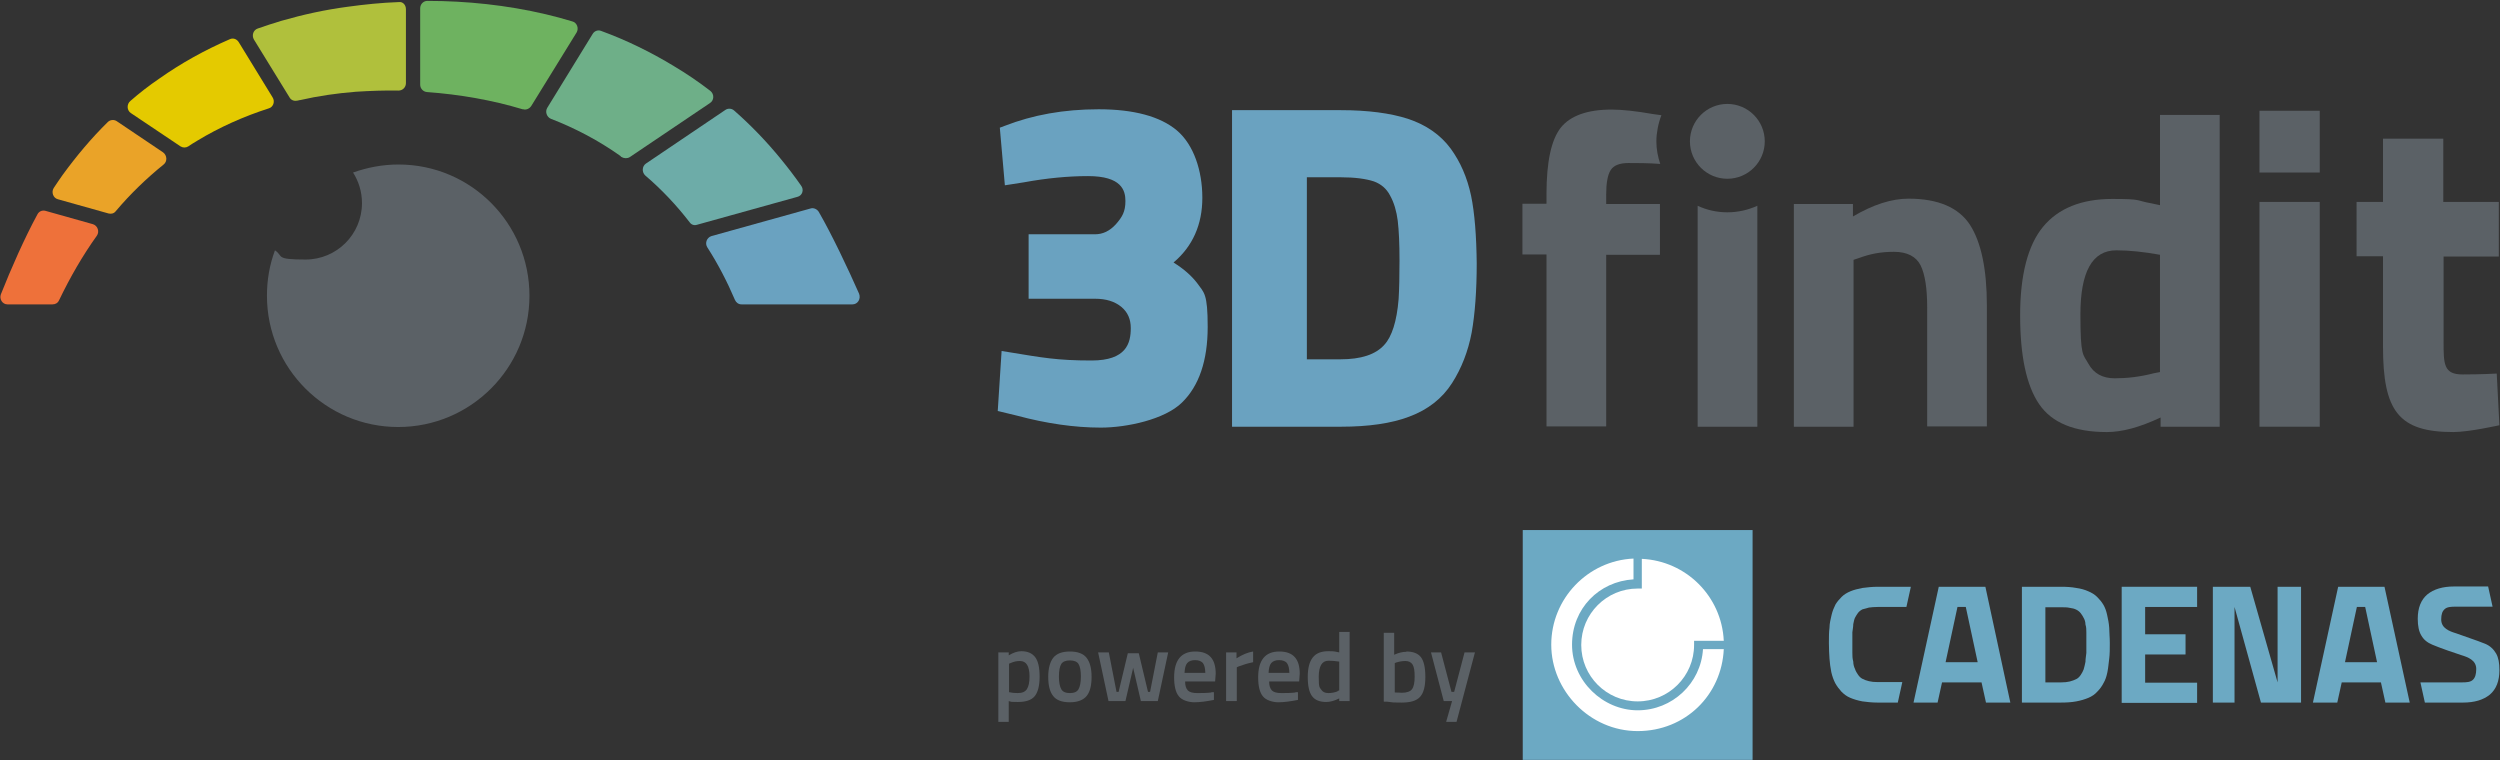 <?xml version="1.0" encoding="UTF-8"?>
<svg xmlns="http://www.w3.org/2000/svg" id="Layer_1" data-name="Layer 1" version="1.1" viewBox="0 0 841.9 256.1">
  <rect x="0" y="0" width="841.9" height="256.1" fill="#333333" stroke="none"/>
  <defs>
    <style>
      .cls-1 {
        fill: #eaa328;
      }

      .cls-1, .cls-2, .cls-3, .cls-4, .cls-5, .cls-6, .cls-7, .cls-8, .cls-9, .cls-10, .cls-11, .cls-12 {
        stroke-width: 0px;
      }

      .cls-2 {
        fill: #6eaf88;
      }

      .cls-13 {
        isolation: isolate;
      }

      .cls-3 {
        fill: #6aa2c0;
      }

      .cls-4 {
        fill: none;
      }

      .cls-5 {
        fill: #6eb260;
      }

      .cls-6 {
        fill: #5b6166;
      }

      .cls-7 {
        fill: #ee713a;
      }

      .cls-8 {
        fill: #e4ca00;
      }

      .cls-9 {
        fill: #6ca9c3;
      }

      .cls-10 {
        fill: #b0c03c;
      }

      .cls-11 {
        fill: #fff;
      }

      .cls-12 {
        fill: #6daca8;
      }
    </style>
  </defs>
  <g class="cls-13">
    <path class="cls-6" d="M336.2,243.1v-23.4h3.5v1c1.5-.9,2.9-1.4,4.2-1.4,2.2,0,3.7.7,4.7,2,1,1.3,1.5,3.5,1.5,6.6s-.6,5.3-1.7,6.6c-1.1,1.3-3,1.9-5.6,1.9s-1.9,0-3.1-.3v7h-3.6ZM343.4,222.6c-1,0-2,.2-3.1.7l-.5.2v9.6c.9.2,1.8.3,2.9.3,1.5,0,2.5-.4,3.1-1.3.6-.9.9-2.3.9-4.3,0-3.5-1.1-5.2-3.2-5.2Z"></path>
    <path class="cls-6" d="M354.7,221.5c1.1-1.4,3-2.1,5.6-2.1s4.5.7,5.6,2.1c1.1,1.4,1.7,3.5,1.7,6.4s-.5,5-1.6,6.4c-1.1,1.4-3,2.2-5.7,2.2s-4.6-.7-5.7-2.2c-1.1-1.4-1.6-3.6-1.6-6.4s.6-5,1.7-6.4ZM357.4,232.1c.5.9,1.5,1.3,2.9,1.3s2.4-.4,2.9-1.3c.5-.9.8-2.3.8-4.3s-.3-3.4-.8-4.2c-.5-.8-1.5-1.2-2.9-1.2s-2.4.4-2.9,1.2c-.5.8-.8,2.2-.8,4.2s.3,3.4.8,4.3Z"></path>
    <path class="cls-6" d="M369.9,219.7h3.5l2.6,13.3h.7l3.1-13h3.7l3.1,13h.7l2.6-13.3h3.5l-3.5,16.4h-5.7l-2.6-11.2-2.6,11.2h-5.7l-3.5-16.4Z"></path>
    <path class="cls-6" d="M407.9,233.1h.9c0,0,0,2.6,0,2.6-2.5.5-4.7.8-6.6.8s-4.2-.7-5.2-2c-1.1-1.3-1.6-3.5-1.6-6.4,0-5.8,2.4-8.7,7.1-8.7s6.9,2.5,6.9,7.5l-.2,2.6h-10.1c0,1.4.3,2.3.9,3,.6.6,1.6.9,3.2.9s3.1,0,4.8-.2ZM405.9,226.7c0-1.6-.3-2.7-.8-3.4-.5-.6-1.4-1-2.6-1s-2.1.3-2.7,1c-.6.7-.8,1.8-.9,3.3h6.9Z"></path>
    <path class="cls-6" d="M412.9,236.1v-16.4h3.5v2c1.9-1.2,3.7-2,5.6-2.3v3.6c-1.9.4-3.5.9-4.8,1.4l-.7.3v11.4h-3.6Z"></path>
    <path class="cls-6" d="M436.2,233.1h.9c0,0,0,2.6,0,2.6-2.5.5-4.7.8-6.6.8s-4.2-.7-5.2-2c-1.1-1.3-1.6-3.5-1.6-6.4,0-5.8,2.4-8.7,7.1-8.7s6.9,2.5,6.9,7.5l-.2,2.6h-10.1c0,1.4.3,2.3.9,3,.6.6,1.6.9,3.2.9s3.1,0,4.8-.2ZM434.2,226.7c0-1.6-.3-2.7-.8-3.4-.5-.6-1.4-1-2.6-1s-2.1.3-2.7,1c-.6.7-.8,1.8-.9,3.3h6.9Z"></path>
    <path class="cls-6" d="M454.5,212.9v23.2h-3.5v-.9c-1.6.8-3.1,1.2-4.4,1.2-2.1,0-3.7-.6-4.7-1.9-1-1.3-1.5-3.4-1.5-6.5s.6-5.2,1.7-6.6c1.1-1.4,2.8-2.1,5.2-2.1s2,.1,3.7.4v-6.9h3.6ZM450.4,232.7l.6-.2v-9.7c-1.3-.2-2.5-.3-3.6-.3-2.2,0-3.3,1.8-3.3,5.5s.3,3.4.8,4.2c.5.8,1.3,1.2,2.4,1.2s2.2-.2,3.2-.6Z"></path>
    <path class="cls-6" d="M473.6,219.4c2.2,0,3.9.6,4.9,1.9s1.5,3.5,1.5,6.7-.6,5.4-1.8,6.7c-1.2,1.3-3.2,1.9-6.2,1.9s-2.6,0-4.9-.3h-1.1v-23.2h3.5v7.4c1.5-.7,2.9-1,4.1-1ZM472,233.3c1.7,0,2.9-.4,3.5-1.2.6-.8.9-2.2.9-4.2s-.2-3.3-.7-4.1c-.5-.8-1.3-1.2-2.4-1.2s-2.1.2-3.1.5l-.5.2v9.9c1.2,0,2,.1,2.5.1Z"></path>
    <path class="cls-6" d="M481.8,219.7h3.5l3.5,13.3h.9l3.5-13.3h3.5l-6.2,23.4h-3.5l2-7h-2.8l-4.3-16.4Z"></path>
  </g>
  <path class="cls-6" d="M624.2,143.7h-20.1v-75h19.9v4.2c6.8-4,13-6,18.7-6,10,0,16.9,3,20.7,8.8,3.8,5.9,5.7,15,5.7,27.3v40.6h-20.1v-40c0-6.4-.7-11.1-2.2-14.2-1.5-3-4.5-4.6-9-4.6s-8,.7-11.8,2.1l-1.8.6v56.2h0Z"></path>
  <path class="cls-6" d="M747.5,38.7v105h-19.9v-3.1c-7,3.3-13,4.9-18.1,4.9-10.9,0-18.5-3.1-22.8-9.4-4.3-6.3-6.4-16.3-6.4-29.9s2.6-23.6,7.7-29.8c5.1-6.2,12.9-9.4,23.3-9.4s7.6.5,13.3,1.5l2.8.6v-30.4h20.1ZM725.3,125.7l2.1-.4v-39.5c-5.5-1-10.4-1.5-14.7-1.5-8.1,0-12.1,7.2-12.1,21.6s.9,13.3,2.7,16.6c1.8,3.3,4.8,4.9,8.9,4.9,4.1,0,8.5-.5,13.1-1.7Z"></path>
  <circle class="cls-6" cx="581.7" cy="47.6" r="12.6"></circle>
  <path class="cls-3" d="M395.2,88.4c6.4-5.4,9.7-12.7,9.7-21.8s-2.9-17.9-8.6-22.7c-5.6-4.7-14.5-7.1-26.3-7.1s-22.2,1.9-31.7,5.6l-1.6.6,1.7,19.4,6.4-1c7.6-1.4,14.9-2.1,21.6-2.1,11.3,0,12.6,4.8,12.6,8.4s-1.1,5.4-3.2,7.8c-2.1,2.3-4.4,3.4-7.1,3.4h-22.3v21.7h22.3c3.8,0,6.7.9,9,2.8,2.1,1.8,3.1,4.1,3.1,7.1,0,5.1-1.5,10.9-13.2,10.9s-16.8-1-27.8-2.8l-2.5-.4-1.3,20.2,6.6,1.6c9.7,2.6,19.2,4,28.1,4s21.6-2.8,27.3-8.4c5.8-5.6,8.7-14.2,8.7-25.5s-1.2-11.5-3.5-14.7c-1.9-2.5-4.5-4.8-8-7Z"></path>
  <path class="cls-3" d="M495.4,65.9c-1.3-6.1-3.6-11.4-6.9-15.9-3.4-4.6-8.3-8-14.4-10-5.9-1.9-13.5-2.9-22.5-2.9h-36.7v106.6h36.7c9.2,0,17-1.1,23-3.4,6.2-2.3,11.1-6.1,14.4-11.3,3.2-5,5.4-10.7,6.6-17,1.1-6.2,1.7-14,1.7-23.3-.1-9.3-.7-17-1.9-22.8ZM471.3,87.6c0,5.4-.1,9.8-.3,13.1-.6,7.5-2.3,12.7-4.8,15.4-2.9,3.3-7.9,4.9-14.7,4.9h-11.4v-61.3h11.4c4.7,0,8.5.5,11.2,1.4,2.4.9,4.2,2.4,5.4,4.7,1.4,2.5,2.2,5.4,2.6,8.5.4,3.4.6,7.8.6,13.3Z"></path>
  <path class="cls-6" d="M540.9,65.5c0-3.9.5-6.6,1.5-8.2,1-1.6,3-2.4,6-2.4s6.5,0,10.7.3c-.8-2.4-1.3-4.9-1.3-7.6s.6-6,1.7-8.8l-2.9-.4c-5.7-1-10.3-1.5-13.9-1.5-8.2,0-13.9,2.1-17.1,6.1-3.2,4.1-4.8,11.5-4.8,22.3v3.3h-8.1v17.1h8.1v57.9h20.1v-57.8h18.1v-17.1h-18.1v-3.2Z"></path>
  <path class="cls-6" d="M581.7,71.5c-3.6,0-7-.8-10-2.2v74.4h20.1v-74.4c-3.1,1.4-6.5,2.2-10.1,2.2Z"></path>
  <g>
    <path class="cls-6" d="M760.9,37.3h20.3v20.8h-20.3v-20.8ZM760.9,68h20.3v75.7h-20.3v-75.7Z"></path>
    <path class="cls-6" d="M822.9,86.3v28.7c0,7.6,0,11.1,6.4,11.1s11.5-.3,11.5-.3l.9,17.4s-10.2,2.3-15.5,2.3c-18.4,0-23.7-7-23.7-28.8v-30.4h-8.9v-18.3h8.9v-21.3h20.3v21.3h18.7v18.4h-18.6Z"></path>
  </g>
  <line class="cls-4" x1="136.7" y1="101.4" x2="136.7" y2="101.4"></line>
  <line class="cls-4" x1="136.7" y1="101.4" x2="136.7" y2="101.4"></line>
  <line class="cls-4" x1="136.7" y1="101.4" x2="136.7" y2="101.4"></line>
  <line class="cls-4" x1="136.7" y1="101.4" x2="136.7" y2="101.4"></line>
  <line class="cls-4" x1="136.7" y1="101.4" x2="136.7" y2="101.4"></line>
  <line class="cls-4" x1="136.7" y1="101.4" x2="136.7" y2="101.4"></line>
  <line class="cls-4" x1="136.7" y1="101.4" x2="136.7" y2="101.4"></line>
  <line class="cls-4" x1="136.7" y1="101.4" x2="136.7" y2="101.4"></line>
  <path class="cls-6" d="M134.2,55.4c-5.4,0-10.5,1-15.3,2.7,1.9,3,3,6.5,3,10.3,0,10.5-8.5,19-19,19s-7.3-1.1-10.3-3.1c-1.8,4.8-2.7,9.9-2.7,15.3,0,24.4,19.8,44.2,44.2,44.2s44.2-19.8,44.2-44.2-19.7-44.2-44.1-44.2Z"></path>
  <path class="cls-5" d="M194.2,10.9l-15.3,24.8c-.6.9-1.7,1.4-2.7,1.1h-.2c-10.3-3.1-21.2-5-32.2-5.8-1.3-.1-2.3-1.2-2.3-2.5V2.8c0-1.4,1.1-2.5,2.4-2.5,13.2,0,26.7,1.4,39.9,4.5,3,.7,5.9,1.5,8.9,2.4,1.6.4,2.3,2.3,1.5,3.7Z"></path>
  <path class="cls-12" d="M268.5,66.3l-33.8,9.4c-.9.3-1.9,0-2.5-.9-4.4-5.7-9.4-11-14.9-15.7-1.2-1.1-1.1-3.1.2-4l26.8-18.1c.9-.6,2.1-.5,2.9.2,5.7,5,11,10.5,15.8,16.4,2.3,2.8,4.6,5.8,6.7,8.8,1.2,1.5.5,3.5-1.2,3.9Z"></path>
  <path class="cls-2" d="M239.1,34.7l-27,18.2c-.8.5-1.9.5-2.7,0-.2,0-.3-.2-.5-.4-7.2-5.1-15.1-9.3-23.4-12.5-1.4-.6-2-2.4-1.2-3.7l15.3-24.9c.6-1,1.8-1.4,2.8-1,8.5,3.1,16.7,7.1,24.6,11.9,4.2,2.5,8.3,5.3,12.2,8.3,1.4,1.1,1.3,3.2-.1,4.1Z"></path>
  <path class="cls-3" d="M287.1,102.5h-37.4c-1,0-1.8-.6-2.2-1.5-2.6-6.1-5.7-12.1-9.3-17.7-.9-1.4-.2-3.3,1.4-3.8l33.4-9.3c1-.3,2.1.2,2.7,1.1,4.4,7.6,9.8,19,13.6,27.6.7,1.8-.5,3.6-2.2,3.6Z"></path>
  <path class="cls-10" d="M136.7,3.1v24.9c0,1.4-1.1,2.5-2.5,2.5-4.8-.1-9.7.1-14.4.4-6.3.5-12.6,1.4-18.7,2.8-.4,0-.7.2-1.1.2-1,.2-2-.2-2.5-1.1l-12-19.5c-.8-1.4-.2-3.2,1.3-3.7,2.6-.9,5.3-1.8,8-2.6,7.3-2.1,14.6-3.7,22.1-4.7,5.8-.8,11.6-1.4,17.4-1.6,1.3-.2,2.4.9,2.4,2.4Z"></path>
  <path class="cls-8" d="M91.8,32.8c.9,1.4.2,3.3-1.3,3.7-8.4,2.7-16.5,6.3-24.1,10.9-1,.6-2,1.2-3,1.9-.8.5-1.8.5-2.6,0l-16.7-11.2c-1.4-.9-1.5-3-.2-4.1,3.1-2.7,6.3-5.2,9.7-7.5,7.5-5.3,15.5-9.7,23.8-13.3,1.1-.5,2.3-.1,3,1l11.4,18.6Z"></path>
  <path class="cls-7" d="M19.9,101.1c3.7-7.7,7.9-15,12.7-21.7,1-1.4.3-3.4-1.3-3.9l-16-4.5c-1.1-.3-2.2.2-2.7,1.2-4.3,7.9-8.9,18.3-12.3,26.9-.6,1.6.5,3.4,2.2,3.4h15.2c1,0,1.8-.5,2.2-1.4Z"></path>
  <path class="cls-1" d="M39,71.1c4.9-5.8,10.3-11,16.1-15.7,1.3-1,1.2-3.1-.2-4.1l-15.6-10.5c-.9-.6-2.2-.5-3,.3-5.6,5.5-10.6,11.5-15.2,17.8-1,1.4-2,2.9-3,4.4-.9,1.4-.2,3.4,1.4,3.8l17.1,4.8c.9.2,1.8,0,2.4-.8Z"></path>
  <g>
    <path class="cls-9" d="M644.4,236.6l8.5-39h15.7l8.4,39h-8.2l-1.5-6.8h-13.3l-1.5,6.8h-8.1ZM655.2,223h10.8l-4-18.6h-2.8l-4,18.6Z"></path>
    <path class="cls-9" d="M680.9,236.6v-39h13.1c1.9,0,3.7.1,5.2.4,1.5.2,2.9.6,4,1.1,1.2.5,2.2,1.1,3,1.9.8.8,1.5,1.6,2.1,2.6s1,2.1,1.3,3.5c.3,1.3.6,2.8.7,4.3,0,1.5.2,3.2.2,5.1s0,3.8-.2,5.3-.3,3-.6,4.5-.7,2.7-1.3,3.7c-.5,1-1.2,2-2.1,2.9-.8.9-1.8,1.6-3,2.1s-2.5.9-4.1,1.2-3.3.4-5.3.4h-13ZM688.8,229.8h5.3c1.1,0,2.1-.1,2.9-.3.8-.2,1.6-.5,2.2-.8.6-.3,1.1-.8,1.5-1.4.4-.6.8-1.3,1-1.9.2-.7.4-1.5.6-2.5,0-1,.2-2,.3-3,0-1,0-2.1,0-3.5s0-2.5,0-3.4c0-.9,0-1.8-.3-2.7,0-.9-.3-1.7-.6-2.2-.3-.6-.6-1.1-1-1.6s-.9-.9-1.5-1.2-1.3-.5-2.2-.6c-.8-.2-1.8-.2-2.9-.2h-5.3v25.3Z"></path>
    <path class="cls-9" d="M640.6,229.8l-1.5,6.8h-6.8c-1.9,0-3.6-.2-5.1-.4-1.6-.3-2.9-.7-4.1-1.2-1.2-.5-2.1-1.2-3-2.1-.8-.9-1.5-1.8-2.1-2.9-.5-1-1-2.3-1.3-3.7-.3-1.5-.5-3-.6-4.5s-.2-3.3-.2-5.3,0-3.6.2-5.1c0-1.5.4-2.9.7-4.3.3-1.3.8-2.5,1.3-3.5.6-1,1.3-1.8,2.1-2.6s1.8-1.4,3-1.9,2.5-.8,4-1.1c1.5-.2,3.3-.4,5.2-.4h11.1l-1.5,6.8h-9.7c-1.1,0-2.1.1-2.9.2-.8.2-1.5.4-2.2.6-.6.3-1.1.7-1.5,1.2s-.7,1.1-1,1.6c-.3.6-.4,1.3-.6,2.2,0,.9-.2,1.8-.3,2.7,0,.9,0,2,0,3.4s0,2.5,0,3.5c0,1,0,1.9.3,3,0,1,.3,1.9.6,2.5.2.7.6,1.3,1,1.9.4.6.9,1.1,1.5,1.4.6.3,1.3.6,2.2.8.8.2,1.8.3,2.9.3h8.3Z"></path>
    <path class="cls-9" d="M714.5,236.6v-39h25.4v6.8h-17.5v9.2h13.6v6.8h-13.6v9.5h17.5v6.8h-25.4Z"></path>
    <path class="cls-9" d="M752.5,204.4v32.2h-7.3v-39h12.6l9.2,32.2v-32.2h7.9v39h-13.5l-8.9-32.2Z"></path>
    <path class="cls-9" d="M778.9,236.6l8.5-39h15.6l8.5,39h-8.2l-1.5-6.8h-13.2l-1.5,6.8h-8.2ZM789.7,223h10.8l-4-18.6h-2.8l-4,18.6Z"></path>
    <path class="cls-9" d="M841.7,225.7c0,3.7-1.1,6.4-3.2,8.2-2.2,1.8-5.2,2.7-9.1,2.7h-12.8l-1.5-6.8h13.9c1.7,0,2.9-.1,3.7-.8s1.2-1.9,1.2-3.7c0-3-2.8-4-5.1-4.7-7-2.3-9.7-3.5-9.7-3.5-1.7-.7-2.9-1.7-3.7-3.1-.8-1.3-1.2-3.2-1.2-5.6,0-3.7,1.1-6.4,3.2-8.2,2.2-1.8,5.2-2.7,9.1-2.7h11.4l1.5,6.8h-12.4c-1.7,0-2.9.1-3.7.8s-1.2,1.7-1.2,3.5c0,3,2.8,4,5.1,4.7,6.7,2.3,9.5,3.4,9.7,3.5h0c1.7.7,2.9,1.9,3.7,3.3s1.1,3.2,1.1,5.6Z"></path>
    <g>
      <rect class="cls-9" x="512.8" y="178.5" width="77.4" height="77.4"></rect>
      <path id="Outer_C" data-name="Outer C" class="cls-11" d="M573.5,218.6c-.7,11.5-10.3,20.6-22,20.6s-22.1-9.9-22.1-22.1,9.1-21.3,20.7-22v-7c-15.4.7-27.7,13.5-27.7,29s13,29.1,29.1,29.1,28.3-12.2,29-27.6h-7Z"></path>
      <path class="cls-11" d="M580.5,215.8h-10v1.4c0,10.5-8.5,19-19,19s-19-8.5-19-19,8.5-19,19-19h1.4v-10c14.9.7,26.9,12.6,27.6,27.6Z"></path>
    </g>
  </g>
</svg>

